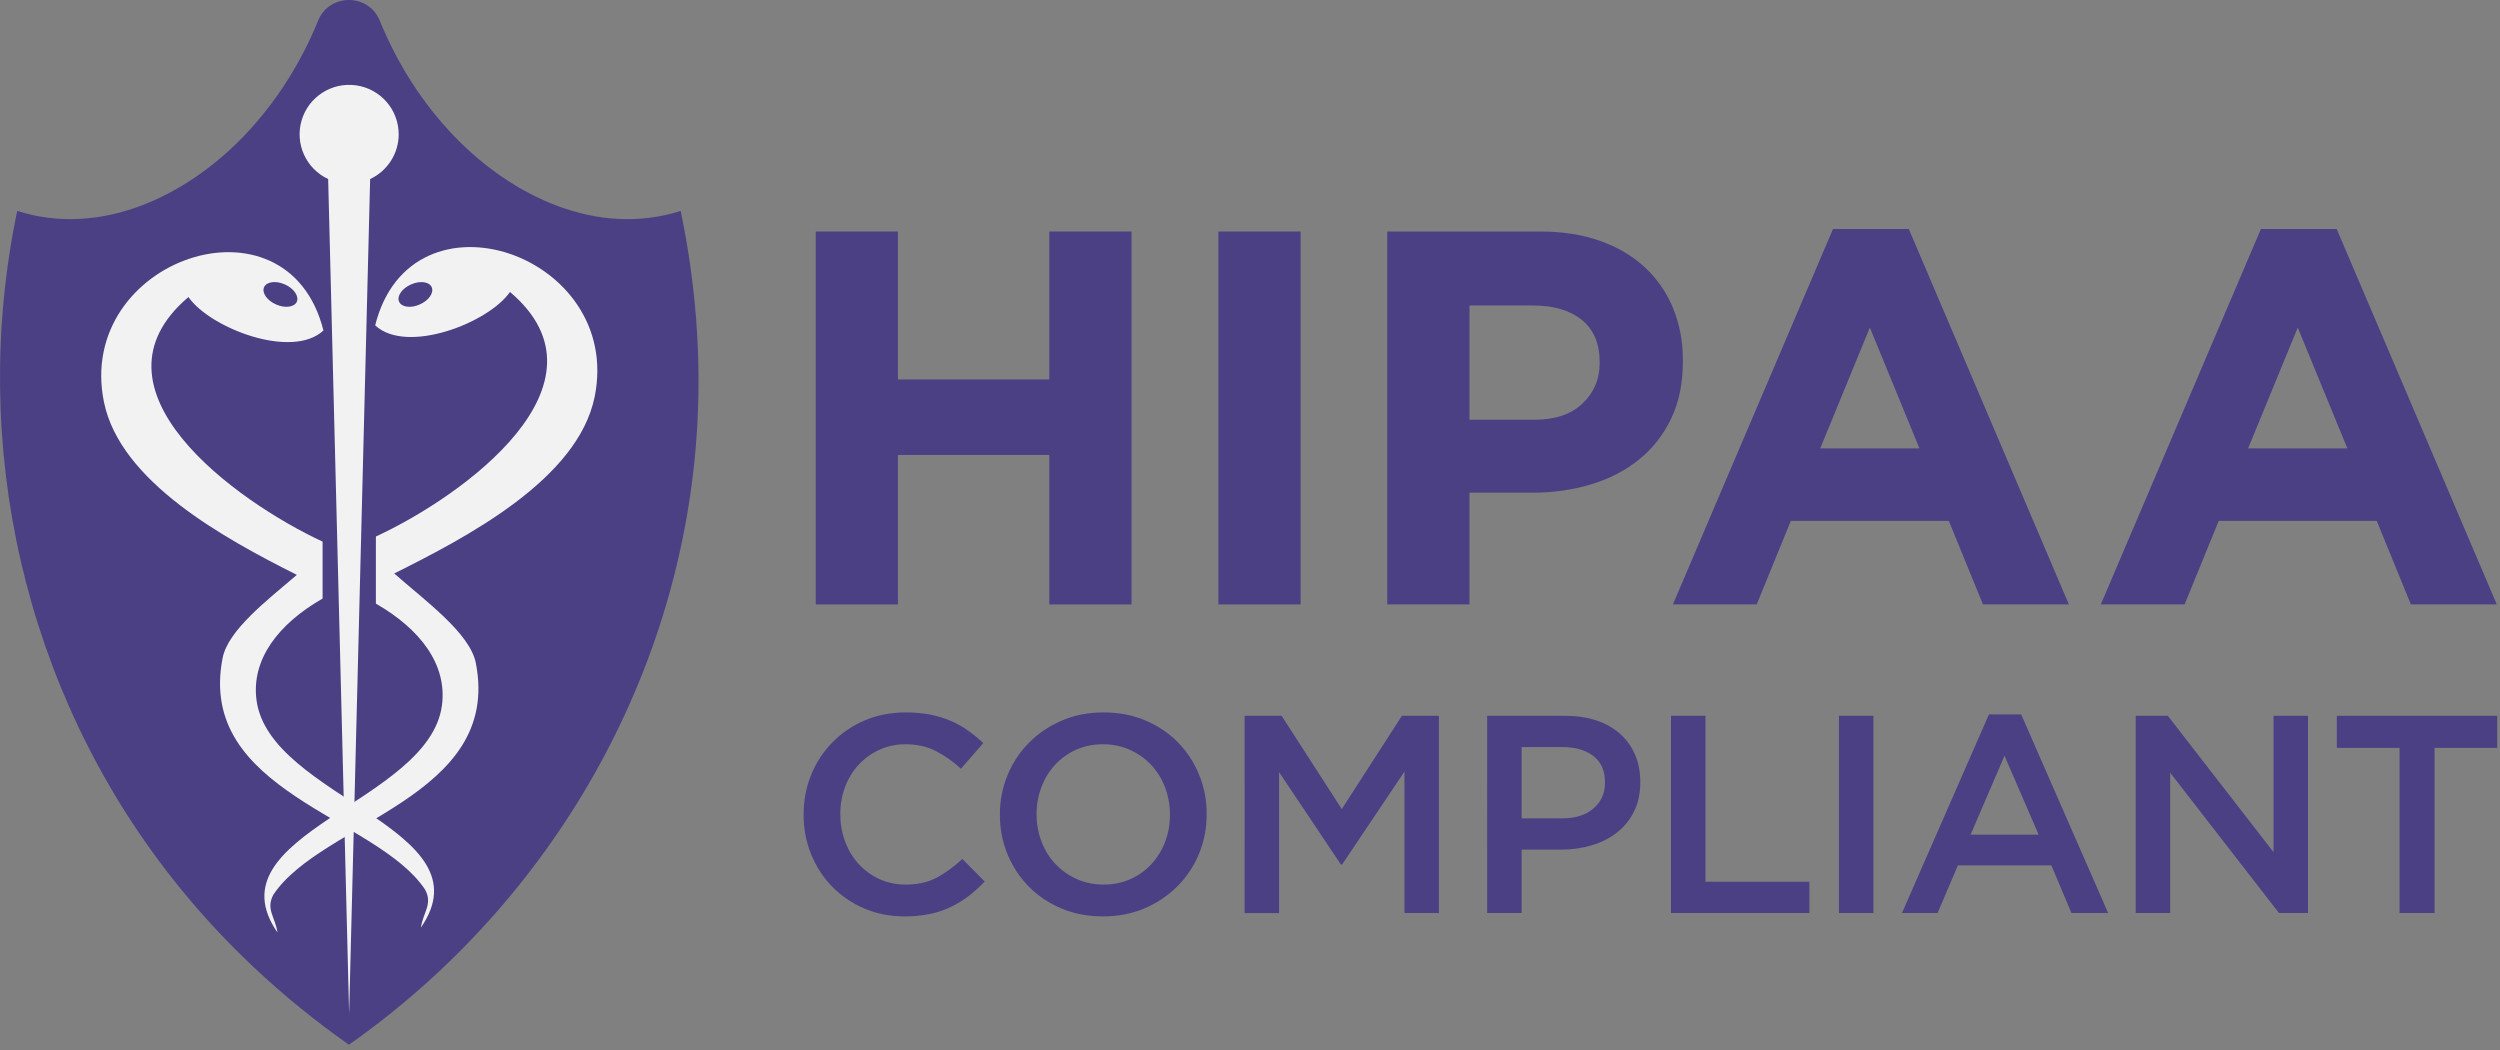 <svg xmlns="http://www.w3.org/2000/svg" width="200" height="84" viewBox="0 0 200 84"><rect x="0" y="0" width="200" height="84" fill="#808080" stroke="none"/><g fill="none"><path fill="#4C4084" d="M54.454,16.873 C55.632,22.518 56.106,28.285 55.782,34.045 C54.664,53.893 44.159,72.159 27.915,83.579 C22.583,79.83 17.794,75.369 13.764,70.246 C1.938,55.215 -2.521,35.548 1.376,16.873 C8.037,18.995 14.845,15.714 19.457,10.937 C22.06,8.239 24.053,5.069 25.452,1.646 C26.349,-0.549 29.481,-0.549 30.378,1.646 C31.776,5.069 33.768,8.239 36.373,10.937 C40.986,15.714 47.793,18.997 54.454,16.873 Z"></path><path fill="#F2F2F2" d="M20.522,56.017 C20.088,52.743 22.276,49.909 25.807,47.884 L25.807,43.33 C18.851,40.093 6.401,31.116 15.076,23.763 C16.803,26.251 23.365,28.782 25.874,26.439 C22.989,14.913 5.986,20.751 8.317,32.166 C9.619,38.537 17.929,43.063 23.747,45.99 C21.31,48.07 18.237,50.432 17.807,52.65 C15.727,63.363 30.134,65.328 34.006,71.165 C34.635,72.333 33.855,72.958 33.674,74.203 C39.139,66.294 21.558,63.831 20.522,56.017 Z M21.127,22.972 C21.328,22.53 22.071,22.433 22.794,22.756 C23.518,23.079 23.935,23.701 23.744,24.144 C23.542,24.578 22.794,24.677 22.077,24.353 C21.353,24.033 20.929,23.412 21.127,22.972 Z"></path><path fill="#F2F2F2" d="M30.014,26.03 C32.528,28.376 39.08,25.841 40.799,23.356 C49.475,30.707 37.061,39.69 30.071,42.921 L30.071,48.291 C33.601,50.313 35.789,53.152 35.357,56.424 C34.322,64.237 16.742,66.702 22.199,74.604 C22.024,73.37 21.243,72.735 21.87,71.576 C25.741,65.734 40.152,63.769 38.07,53.057 C37.604,50.653 34.036,48.082 31.538,45.878 C37.37,42.962 46.221,38.351 47.57,31.756 C49.897,20.344 32.896,14.503 30.014,26.03 Z M33.592,24.35 C32.876,24.681 32.122,24.58 31.928,24.137 C31.728,23.699 32.151,23.081 32.876,22.757 C33.601,22.433 34.34,22.532 34.536,22.975 C34.732,23.418 34.31,24.033 33.592,24.35 L33.592,24.35 Z"></path><path fill="#F2F2F2" d="M31.895,10.741 C31.894,8.779 30.452,7.115 28.506,6.831 C26.561,6.547 24.701,7.728 24.136,9.607 C23.571,11.485 24.472,13.493 26.253,14.324 L27.93,81.089 L29.611,14.324 C31.005,13.673 31.895,12.276 31.895,10.741 L31.895,10.741 Z"></path><polygon fill="#4C4084" points="65.259 18.521 71.837 18.521 71.837 30.357 83.944 30.357 83.944 18.521 90.523 18.521 90.523 48.354 83.944 48.354 83.944 36.397 71.837 36.397 71.837 48.354 65.259 48.354"></polygon><polygon fill="#4C4084" points="97.472 18.521 104.05 18.521 104.05 48.354 97.472 48.354"></polygon><path fill="#4C4084" d="M110.982,18.521 L123.19,18.521 C124.985,18.521 126.586,18.769 127.993,19.267 C129.401,19.765 130.596,20.468 131.579,21.378 C132.561,22.288 133.333,23.402 133.841,24.64 C134.367,25.905 134.631,27.305 134.631,28.84 L134.631,28.925 C134.631,30.66 134.318,32.181 133.692,33.489 C133.066,34.797 132.205,35.891 131.11,36.772 C130.015,37.654 128.734,38.315 127.269,38.755 C125.804,39.196 124.232,39.416 122.554,39.416 L117.56,39.416 L117.56,48.354 L110.982,48.354 L110.982,18.521 Z M122.766,33.578 C124.416,33.578 125.696,33.144 126.606,32.276 C127.517,31.408 127.972,30.333 127.972,29.051 L127.972,28.966 C127.972,27.485 127.496,26.361 126.543,25.592 C125.59,24.823 124.289,24.439 122.64,24.439 L117.56,24.439 L117.56,33.578 L122.766,33.578 Z M146.64,18.319 L152.703,18.319 L165.512,48.354 L158.638,48.354 L155.905,41.67 L143.267,41.67 L140.535,48.354 L133.831,48.354 L146.64,18.319 Z M153.557,35.873 L149.588,26.204 L145.616,35.873 L153.557,35.873 Z M180.873,18.319 L186.935,18.319 L199.744,48.354 L192.871,48.354 L190.138,41.67 L177.499,41.67 L174.766,48.354 L168.063,48.354 L180.873,18.319 Z M187.79,35.873 L183.82,26.205 L179.848,35.873 L187.79,35.873 Z M72.356,73.312 C71.196,73.312 70.127,73.102 69.148,72.681 C68.194,72.278 67.328,71.692 66.599,70.957 C65.879,70.228 65.314,69.368 64.904,68.376 C64.495,67.385 64.29,66.326 64.29,65.198 L64.29,65.153 C64.29,64.026 64.491,62.971 64.893,61.987 C65.682,60.026 67.221,58.46 69.17,57.636 C70.164,57.208 71.264,56.994 72.469,56.994 C73.133,56.988 73.795,57.048 74.446,57.174 C75.009,57.284 75.558,57.454 76.084,57.681 C76.569,57.892 77.031,58.153 77.463,58.459 C77.885,58.76 78.286,59.092 78.66,59.451 L76.875,61.502 C76.274,60.938 75.597,60.46 74.864,60.082 C74.156,59.721 73.35,59.541 72.446,59.541 C71.693,59.541 70.997,59.688 70.357,59.981 C69.729,60.265 69.164,60.671 68.696,61.175 C68.223,61.689 67.855,62.29 67.612,62.945 C67.353,63.637 67.223,64.37 67.228,65.109 L67.228,65.154 C67.223,65.896 67.354,66.633 67.612,67.329 C67.854,67.99 68.222,68.599 68.696,69.121 C69.162,69.631 69.727,70.042 70.357,70.327 C70.997,70.62 71.693,70.766 72.446,70.767 C73.41,70.767 74.239,70.582 74.932,70.214 C75.625,69.846 76.31,69.346 76.988,68.715 L78.773,70.518 C78.381,70.94 77.954,71.329 77.497,71.679 C77.049,72.019 76.568,72.313 76.062,72.558 C75.526,72.814 74.961,73.003 74.379,73.122 C73.713,73.254 73.035,73.318 72.356,73.312 Z M88.24,73.312 C87.02,73.312 85.905,73.098 84.896,72.67 C83.887,72.241 83.021,71.659 82.298,70.923 C81.57,70.181 80.995,69.304 80.603,68.343 C80.194,67.345 79.986,66.276 79.993,65.198 L79.993,65.153 C79.986,64.075 80.194,63.006 80.603,62.009 C80.999,61.04 81.583,60.159 82.32,59.416 C83.058,58.672 83.932,58.083 84.942,57.647 C85.952,57.211 87.066,56.993 88.286,56.993 C89.506,56.993 90.621,57.207 91.63,57.636 C92.639,58.064 93.505,58.646 94.229,59.383 C94.956,60.125 95.531,61.001 95.923,61.963 C96.332,62.961 96.54,64.029 96.533,65.107 L96.533,65.152 C96.54,66.23 96.332,67.299 95.923,68.297 C95.527,69.265 94.943,70.146 94.206,70.889 C93.454,71.642 92.564,72.243 91.585,72.659 C90.575,73.094 89.46,73.312 88.24,73.312 Z M88.285,70.767 C89.065,70.767 89.781,70.62 90.434,70.327 C91.069,70.047 91.64,69.641 92.112,69.133 C92.584,68.617 92.955,68.016 93.203,67.363 C93.467,66.672 93.6,65.938 93.594,65.198 L93.594,65.153 C93.599,64.41 93.465,63.673 93.2,62.978 C92.953,62.319 92.578,61.714 92.098,61.197 C91.617,60.688 91.039,60.278 90.399,59.991 C89.739,59.691 89.019,59.541 88.24,59.541 C87.46,59.541 86.744,59.687 86.091,59.98 C85.456,60.26 84.885,60.667 84.413,61.175 C83.941,61.691 83.57,62.291 83.322,62.944 C83.057,63.635 82.923,64.369 82.928,65.108 L82.928,65.153 C82.924,65.896 83.057,66.634 83.322,67.329 C83.569,67.988 83.944,68.593 84.425,69.109 C84.905,69.619 85.483,70.029 86.123,70.315 C86.785,70.615 87.505,70.765 88.285,70.765 L88.285,70.767 Z"></path><polygon fill="#4C4084" points="99.569 57.263 102.529 57.263 107.342 64.725 112.154 57.263 115.114 57.263 115.114 73.042 112.358 73.042 112.358 61.726 107.365 69.165 107.275 69.165 102.327 61.772 102.327 73.043 99.57 73.043"></polygon><path fill="#4C4084" d="M118.975,57.263 L125.212,57.263 C126.13,57.263 126.962,57.387 127.708,57.635 C128.454,57.883 129.087,58.24 129.606,58.706 C130.123,59.168 130.532,59.737 130.804,60.374 C131.084,61.02 131.223,61.741 131.223,62.537 L131.223,62.583 C131.223,63.47 131.057,64.247 130.725,64.916 C130.404,65.57 129.94,66.144 129.366,66.595 C128.792,67.046 128.12,67.388 127.35,67.621 C126.549,67.858 125.717,67.975 124.882,67.969 L121.731,67.969 L121.731,73.041 L118.974,73.041 L118.975,57.263 Z M124.974,65.468 C126.032,65.468 126.867,65.204 127.479,64.676 C128.092,64.148 128.398,63.469 128.398,62.639 L128.398,62.594 C128.398,61.659 128.088,60.953 127.468,60.478 C126.848,60.002 126.017,59.765 124.974,59.765 L121.731,59.765 L121.731,65.468 L124.974,65.468 Z"></path><polygon fill="#4C4084" points="133.68 57.263 136.437 57.263 136.437 70.54 144.752 70.54 144.752 73.042 133.68 73.042"></polygon><polygon fill="#4C4084" points="147.117 57.263 149.874 57.263 149.874 73.042 147.117 73.042"></polygon><path fill="#4C4084" d="M159.117,57.15 L161.693,57.15 L168.652,73.042 L165.716,73.042 L164.111,69.232 L156.632,69.232 L155.005,73.042 L152.158,73.042 L159.117,57.15 Z M163.093,66.774 L160.36,60.463 L157.648,66.774 L163.093,66.774 Z"></path><polygon fill="#4C4084" points="170.857 57.263 173.427 57.263 181.883 68.173 181.883 57.263 184.64 57.263 184.64 73.042 182.317 73.042 173.614 61.816 173.614 73.042 170.857 73.042"></polygon><polygon fill="#4C4084" points="191.962 59.833 186.946 59.833 186.946 57.263 199.779 57.263 199.779 59.833 194.764 59.833 194.764 73.042 191.962 73.042"></polygon></g></svg>